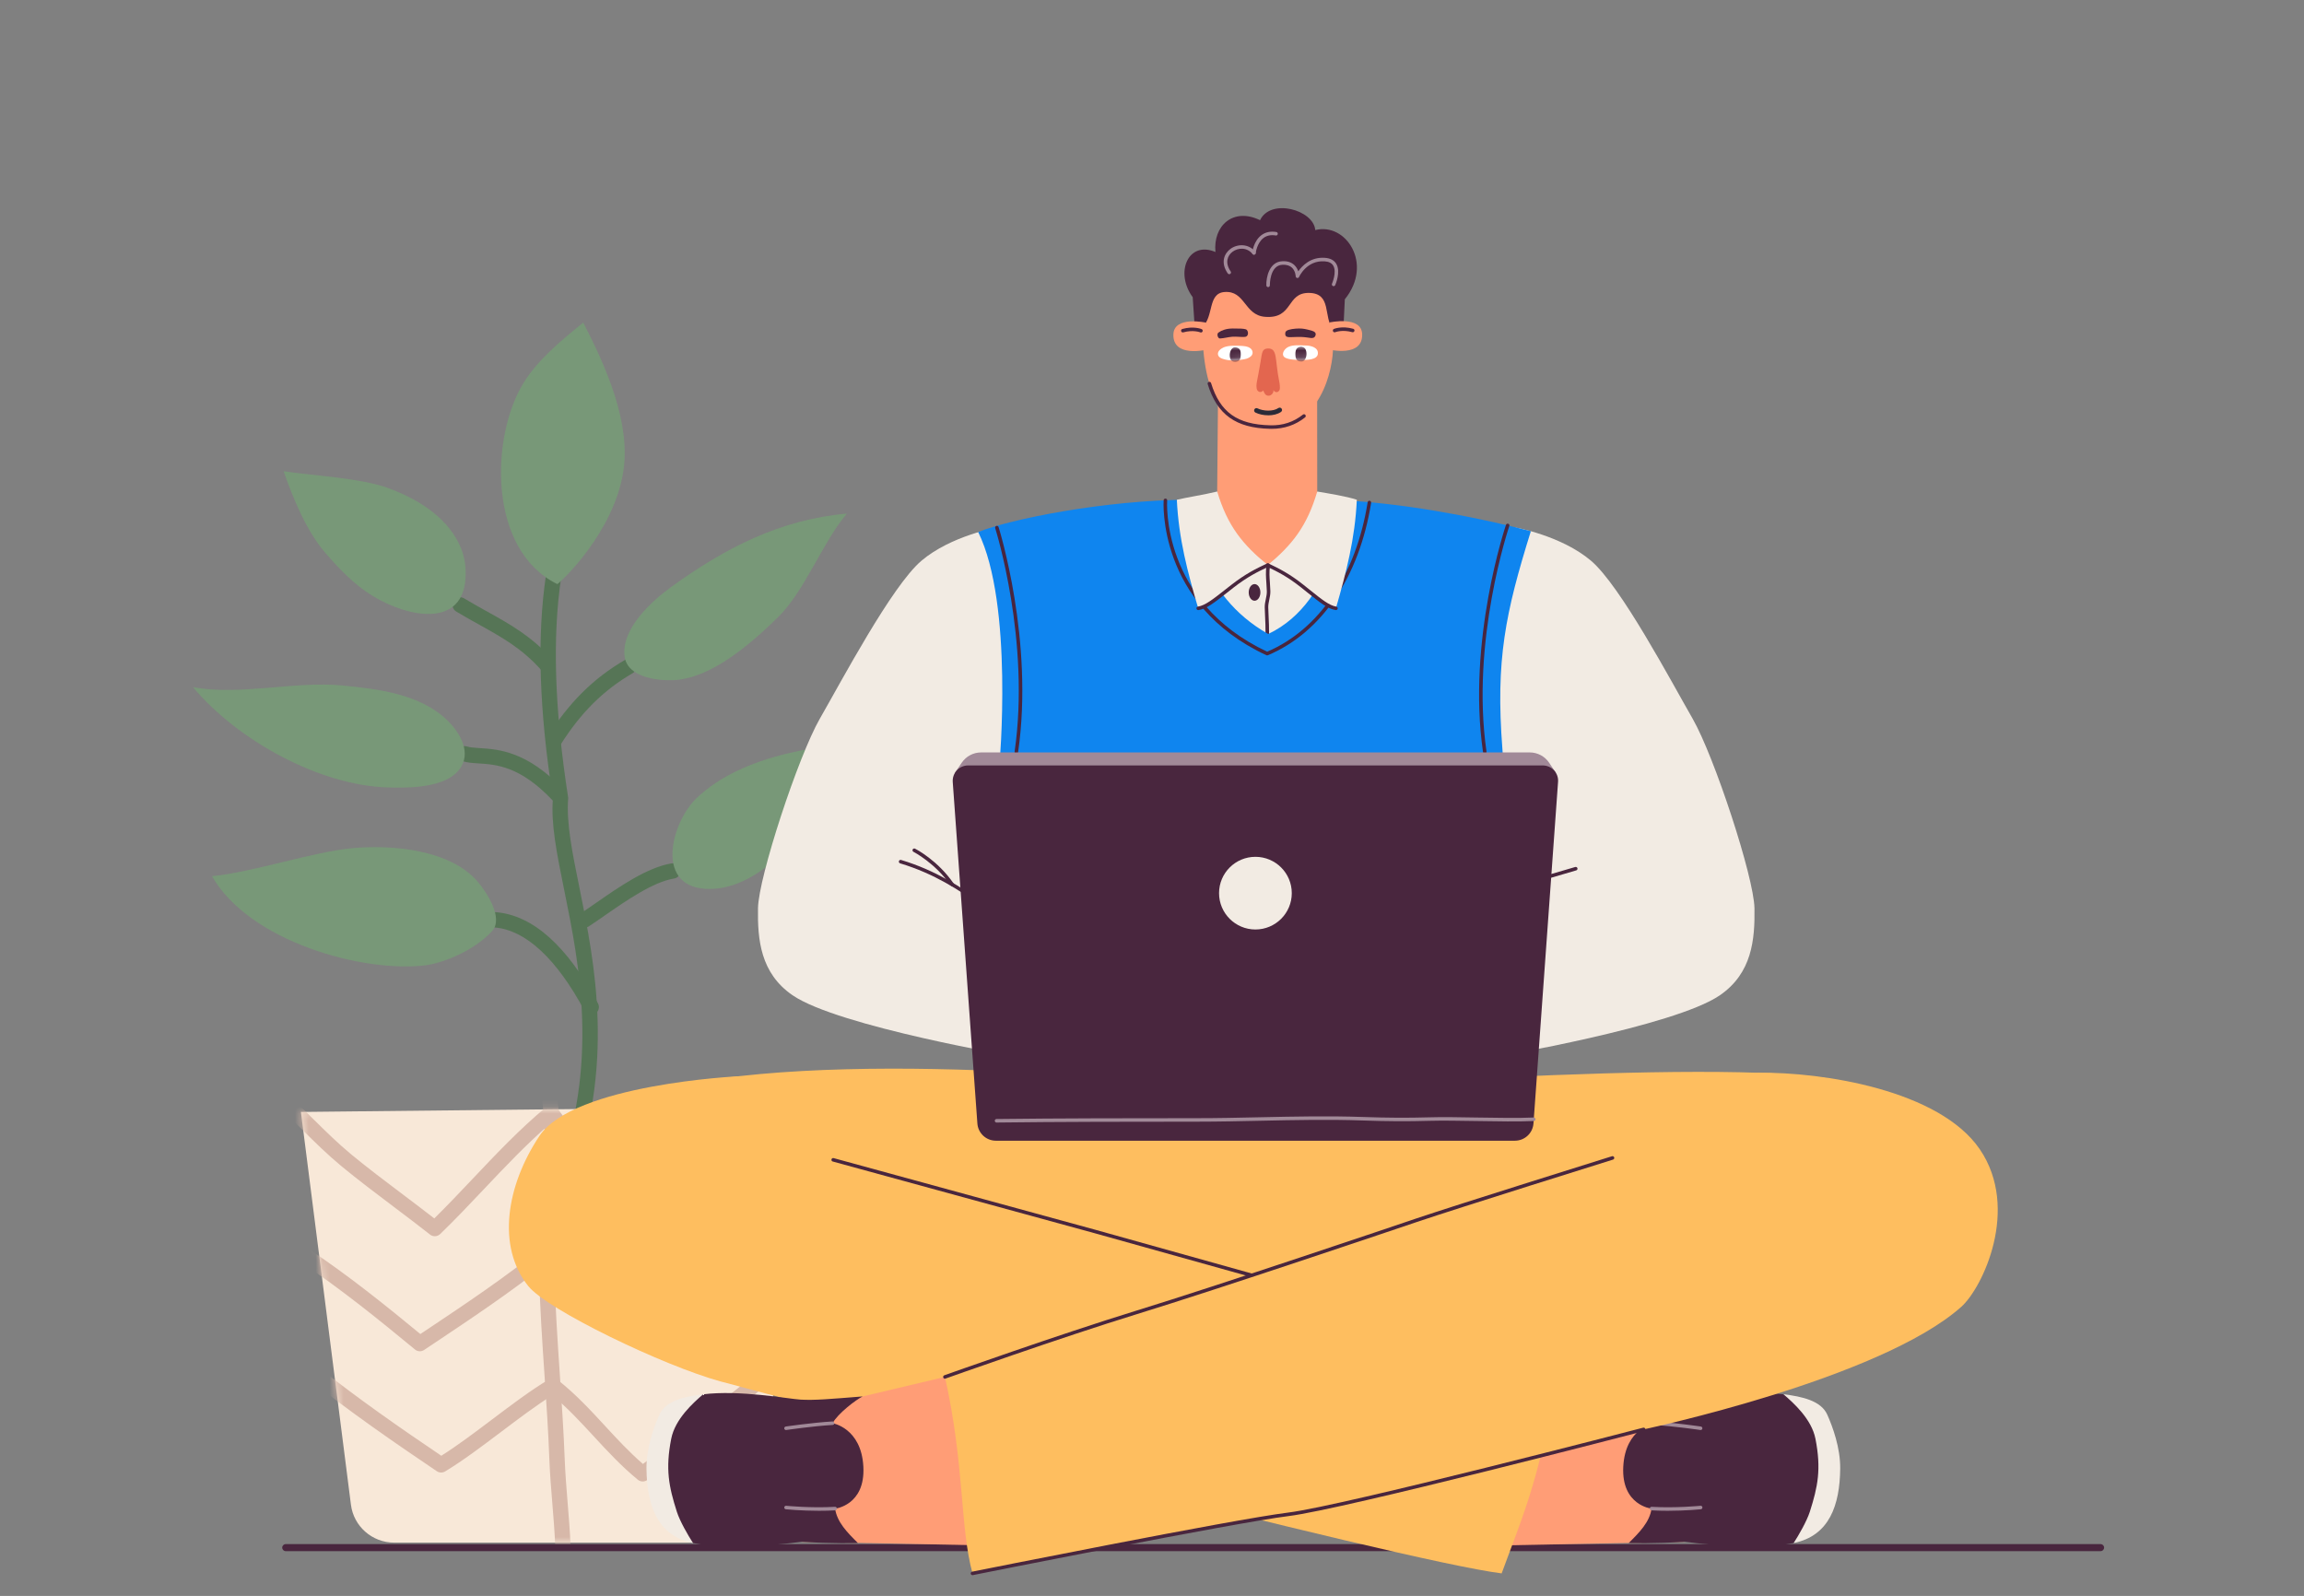 <svg width="332" height="230" viewBox="0 0 332 230" fill="none" xmlns="http://www.w3.org/2000/svg">
<rect x="0" y="0" width="332" height="230" fill="#808080" stroke="none"/>
<g clip-path="url(#clip0_1660_2456)">
<path d="M78.781 96.892C78.477 96.892 78.177 96.768 77.956 96.525C75.192 93.441 72.356 91.866 69.079 90.039C68.002 89.444 66.892 88.823 65.735 88.128C65.214 87.813 65.045 87.135 65.363 86.61C65.677 86.086 66.359 85.921 66.881 86.235C68.013 86.919 69.104 87.524 70.153 88.108C73.466 89.948 76.594 91.689 79.607 95.049C80.013 95.504 79.974 96.202 79.518 96.608C79.308 96.798 79.043 96.889 78.781 96.889V96.892Z" fill="#567556"/>
<path d="M79.783 107.938C79.582 107.938 79.38 107.883 79.198 107.77C78.682 107.447 78.524 106.765 78.845 106.247C81.951 101.284 85.51 97.745 90.049 95.113C90.576 94.804 91.252 94.981 91.559 95.513C91.865 96.04 91.686 96.716 91.159 97.022C86.94 99.469 83.627 102.771 80.719 107.416C80.507 107.75 80.148 107.935 79.781 107.935L79.783 107.938Z" fill="#567556"/>
<path d="M80.421 115.681C80.126 115.681 79.836 115.565 79.615 115.333C74.96 110.404 71.495 110.183 68.971 110.02C68.088 109.965 67.329 109.915 66.627 109.684C66.047 109.493 65.733 108.867 65.923 108.288C66.117 107.709 66.746 107.394 67.32 107.584C67.751 107.725 68.381 107.766 69.109 107.813C71.837 107.987 75.968 108.252 81.225 113.816C81.644 114.26 81.622 114.958 81.178 115.378C80.965 115.582 80.689 115.681 80.418 115.681H80.421Z" fill="#567556"/>
<path d="M84.267 133.673C83.908 133.673 83.552 133.496 83.345 133.174C83.008 132.663 83.152 131.979 83.662 131.643C84.339 131.198 85.082 130.68 85.874 130.131C89.165 127.841 93.268 124.991 96.785 124.426C97.443 124.324 97.956 124.743 98.055 125.342C98.149 125.943 97.741 126.512 97.139 126.608C94.116 127.094 90.247 129.783 87.138 131.943C86.33 132.506 85.567 133.036 84.874 133.491C84.687 133.612 84.477 133.673 84.27 133.673H84.267Z" fill="#567556"/>
<path d="M85.195 146.242C84.803 146.242 84.419 146.029 84.22 145.66C80.225 138.197 75.766 134.051 71.326 133.668C70.719 133.615 70.266 133.08 70.319 132.473C70.374 131.866 70.84 131.392 71.517 131.466C76.812 131.921 81.744 136.346 86.172 144.614C86.459 145.152 86.258 145.822 85.717 146.109C85.554 146.197 85.371 146.239 85.198 146.239L85.195 146.242Z" fill="#567556"/>
<path d="M81.109 171.406C80.973 171.406 80.841 171.381 80.708 171.332C80.14 171.111 79.853 170.471 80.076 169.903C86.432 153.505 83.472 138.945 81.31 128.316C80.256 123.129 79.347 118.652 79.681 115.058C77.68 102.348 77.351 91.717 78.685 82.82C78.776 82.221 79.309 81.799 79.941 81.89C80.546 81.981 80.962 82.544 80.871 83.145C79.574 91.816 79.902 102.233 81.876 114.989C81.581 118.531 82.462 122.862 83.483 127.874C85.698 138.774 88.732 153.698 82.141 170.7C81.97 171.138 81.55 171.406 81.112 171.406H81.109Z" fill="#567556"/>
<path d="M84.044 46.491C80.99 48.96 77.514 51.813 75.421 55.214C70.716 62.864 70.225 79.212 80.3 84.177C80.849 83.879 88.467 76.718 89.825 67.912C90.888 60.98 87.426 53.029 84.044 46.491Z" fill="#789878"/>
<path d="M40.867 67.915C42.237 71.821 44.131 76.486 46.87 79.664C48.835 81.946 51.011 84.224 53.587 85.813C58.968 89.146 67.618 90.795 67.08 81.874C66.997 80.577 66.636 79.314 66.039 78.155C64.037 74.216 59.838 71.747 55.788 70.287C51.939 68.897 44.907 68.522 40.867 67.915Z" fill="#789878"/>
<path d="M122.038 74.017C112.396 74.87 104.486 78.985 96.786 84.539C93.909 86.619 89.461 90.63 90.01 94.641C90.408 97.598 94.726 98.136 97.079 98.02C102.6 97.75 108.371 92.608 112.115 88.947C116 85.135 118.551 78.086 122.038 74.017Z" fill="#789878"/>
<path d="M128.054 106.823C118.915 107.104 106.979 108.636 100.322 115.077C96.683 118.597 94.157 128.23 102.382 128.112C106.747 128.054 110.748 125.061 113.592 122.078C118.669 116.76 121.256 111.251 128.054 106.82V106.823Z" fill="#789878"/>
<path d="M27.808 99.025C34.127 106.6 45.992 113.243 56.02 113.488C58.943 113.571 64.104 113.557 66.163 110.928C68.024 108.556 66.329 105.632 64.479 103.833C60.57 100.009 54.498 99.298 49.28 98.782C42.54 98.128 34.417 100.302 27.808 99.027L27.808 99.025Z" fill="#789878"/>
<path d="M30.546 126.266C35.952 135.726 52.311 140.214 61.298 139.116C63.64 138.824 68.132 137.174 70.893 134.206C72.624 132.335 70.098 128.536 68.833 127.063C64.879 122.445 56.572 121.72 50.884 122.225C45.116 122.741 36.364 125.731 30.546 126.269V126.266Z" fill="#789878"/>
<path d="M43.358 160.245C43.358 160.245 48.634 201.666 50.567 216.844C50.956 219.97 53.634 222.317 56.793 222.317H103.534C106.75 222.317 109.45 219.895 109.782 216.698C111.397 201.28 115.757 159.483 115.757 159.483L43.355 160.248L43.358 160.245Z" fill="#F8E8D8"/>
<mask id="mask0_1660_2456" style="mask-type:luminance" maskUnits="userSpaceOnUse" x="43" y="159" width="73" height="64">
<path d="M43.358 160.245C43.358 160.245 48.634 201.666 50.567 216.844C50.956 219.97 53.634 222.317 56.793 222.317H103.534C106.75 222.317 109.45 219.895 109.782 216.698C111.397 201.28 115.757 159.483 115.757 159.483L43.355 160.248L43.358 160.245Z" fill="white"/>
</mask>
<g mask="url(#mask0_1660_2456)">
<path d="M94.74 179.235C94.433 179.235 94.127 179.108 93.909 178.86C92.457 177.21 90.935 175.553 89.403 173.884C85.891 170.057 82.269 166.11 79.226 161.985C75.869 164.89 72.754 168.181 69.734 171.376C67.699 173.53 65.589 175.757 63.425 177.85C63.024 178.234 62.398 178.264 61.972 177.925C60.241 176.559 58.472 175.227 56.705 173.895C54.22 172.021 51.652 170.088 49.214 168.077C47.176 166.391 45.423 164.659 43.573 162.827C42.276 161.544 40.92 160.201 39.365 158.78C38.913 158.369 38.885 157.671 39.296 157.221C39.705 156.766 40.409 156.741 40.856 157.152C42.433 158.595 43.811 159.958 45.128 161.26C46.947 163.056 48.662 164.752 50.625 166.377C53.024 168.352 55.572 170.275 58.038 172.132C59.559 173.279 61.081 174.427 62.58 175.594C64.471 173.732 66.327 171.768 68.129 169.864C71.465 166.339 74.91 162.694 78.721 159.527C78.955 159.329 79.262 159.243 79.571 159.282C79.875 159.321 80.151 159.489 80.33 159.737C83.425 164.107 87.296 168.319 91.037 172.397C92.338 173.817 93.633 175.227 94.886 176.631C101.303 171.616 107.394 165.897 113.294 160.358C115.031 158.725 116.767 157.097 118.507 155.486C118.954 155.075 119.655 155.1 120.072 155.547C120.489 155.994 120.459 156.694 120.014 157.108C118.278 158.716 116.541 160.341 114.81 161.969C108.622 167.776 102.222 173.784 95.419 179.015C95.22 179.169 94.98 179.244 94.746 179.244L94.74 179.235Z" fill="#D7B8A9"/>
<path d="M81.015 230C80.982 230 80.949 230 80.915 229.995C80.308 229.94 79.858 229.404 79.91 228.798C80.261 224.878 79.921 220.706 79.59 216.673C79.416 214.585 79.251 212.505 79.168 210.466C79.019 206.392 78.743 202.314 78.466 198.24C78.135 193.382 77.798 188.356 77.682 183.409C77.591 179.437 77.84 175.442 78.08 171.577C78.24 169.012 78.4 166.446 78.466 163.878C78.516 162.104 78.323 160.347 78.116 158.49C77.884 156.394 77.644 154.223 77.787 152.035C77.823 151.428 78.254 150.959 78.963 151.006C79.571 151.045 80.032 151.569 79.993 152.179C79.866 154.173 80.082 156.151 80.314 158.248C80.515 160.096 80.725 162.01 80.675 163.933C80.609 166.529 80.446 169.122 80.286 171.713C80.046 175.531 79.797 179.481 79.891 183.354C80.007 188.254 80.344 193.255 80.67 198.088C80.94 202.116 81.222 206.279 81.377 210.381C81.454 212.389 81.622 214.436 81.788 216.491C82.128 220.615 82.475 224.883 82.111 228.993C82.058 229.567 81.575 230 81.007 230H81.015Z" fill="#D7B8A9"/>
<path d="M60.504 194.739C60.252 194.739 60.001 194.654 59.799 194.485C54.664 190.245 49.158 185.774 43.2 181.796C42.692 181.456 42.557 180.772 42.897 180.265C43.236 179.754 43.924 179.622 44.432 179.958C50.227 183.826 55.578 188.138 60.572 192.256L61.103 191.903C66.884 188.044 72.864 184.055 78.083 179.809C78.497 179.47 79.099 179.478 79.51 179.834C82.205 182.193 84.568 184.19 86.968 186.212C88.853 187.804 90.756 189.41 92.851 191.216C100.96 185.625 109.564 179.556 117.816 172.993C118.291 172.615 118.987 172.689 119.368 173.169C119.752 173.647 119.669 174.342 119.191 174.722C110.649 181.514 101.744 187.774 93.401 193.52C92.984 193.801 92.432 193.774 92.045 193.445C89.701 191.412 87.611 189.647 85.54 187.901C83.342 186.047 81.167 184.215 78.751 182.107C73.632 186.198 67.889 190.03 62.328 193.741L61.119 194.549C60.931 194.673 60.716 194.736 60.504 194.736V194.739Z" fill="#D7B8A9"/>
<path d="M92.611 213.503C92.363 213.503 92.114 213.421 91.91 213.252C89.535 211.308 87.512 209.114 85.554 206.993C83.696 204.979 81.78 202.899 79.59 201.084C77.277 202.529 74.717 204.463 72.238 206.334C69.518 208.386 66.705 210.51 64.14 212.058C63.767 212.281 63.303 212.265 62.947 212.028C56.884 207.939 50.431 203.487 44.33 198.623C43.852 198.242 43.772 197.547 44.156 197.07C44.542 196.593 45.232 196.513 45.71 196.893C51.555 201.55 57.74 205.843 63.59 209.796C65.904 208.342 68.444 206.427 70.904 204.568C73.668 202.483 76.526 200.325 79.113 198.786C79.496 198.551 79.999 198.579 80.363 198.866C82.942 200.899 85.099 203.233 87.18 205.492C88.895 207.352 90.665 209.272 92.647 210.982C95.792 208.601 98.934 206.049 101.976 203.58C107.148 199.385 112.493 195.042 118.068 191.351C118.581 191.015 119.263 191.153 119.603 191.663C119.94 192.171 119.799 192.858 119.293 193.194C113.807 196.827 108.503 201.131 103.376 205.296C100.088 207.967 96.686 210.725 93.274 213.283C93.075 213.429 92.843 213.503 92.608 213.503H92.611Z" fill="#D7B8A9"/>
</g>
<path d="M302.687 223.545H41.174C40.892 223.545 40.666 223.319 40.666 223.037C40.666 222.756 40.892 222.53 41.174 222.53H302.687C302.969 222.53 303.195 222.756 303.195 223.037C303.195 223.319 302.969 223.545 302.687 223.545Z" fill="#49263E"/>
<path d="M242.942 203.368L218.104 197.473L215.346 222.742L242.776 222.193C242.776 222.193 252.357 212.367 242.942 203.368Z" fill="#FF9D76"/>
<path d="M234.686 222.378C234.686 222.378 238.648 222.48 242.781 222.193C242.781 222.193 252.569 223.58 258.461 222.378C258.461 222.378 259.292 221.768 260.19 220.924C261.103 220.077 262.119 214.325 262.525 211.975C262.931 209.622 261.559 205.257 260.952 204.041C260.377 202.89 257.395 201.164 257.023 200.946C251.741 200.286 244.814 201.588 242.986 201.707C240.904 201.826 238.737 201.622 234.01 201.249C234.957 201.707 237.599 203.718 238.345 205.106C238.345 205.106 234.195 205.782 233.908 211.382C233.62 216.965 237.988 217.423 237.988 217.423C237.685 219.385 236.243 220.841 234.686 222.38V222.378Z" fill="#49263E"/>
<path d="M256.987 200.929C258.434 202.176 261.034 204.493 261.6 207.343C262.459 211.713 261.948 214.24 260.786 217.884C260.352 219.225 259.207 221.222 258.461 222.375C263.616 221.338 265.112 216.907 265.168 211.652C265.198 208.648 264.077 205.6 263.304 203.873C262.393 201.842 259.651 201.269 256.99 200.929H256.987Z" fill="#F2EBE3"/>
<path d="M245.059 206.091C245.059 206.091 245.034 206.091 245.021 206.088C244.985 206.082 241.244 205.533 238.331 205.357C238.19 205.349 238.085 205.227 238.093 205.089C238.102 204.951 238.206 204.86 238.361 204.852C241.293 205.029 245.056 205.58 245.092 205.586C245.23 205.605 245.327 205.735 245.308 205.873C245.288 206 245.181 206.091 245.056 206.091H245.059Z" fill="#A18998"/>
<path d="M240.314 217.729C239.56 217.729 238.765 217.713 237.969 217.666C237.829 217.658 237.724 217.539 237.729 217.398C237.737 217.258 237.859 217.15 237.997 217.158C241.517 217.36 244.996 217.009 245.032 217.007C245.184 216.987 245.297 217.095 245.311 217.233C245.325 217.371 245.223 217.498 245.085 217.511C245.057 217.514 242.928 217.729 240.314 217.729Z" fill="#A18998"/>
<path d="M93.409 157.414C118.587 150.755 165.786 155.616 181.234 157.392C181.234 157.392 248.356 152.258 264.221 155.61C263.735 169.776 261.013 192.151 261.013 192.151L179.386 200.929L89.756 179.908C89.756 179.908 87.763 158.907 93.406 157.414H93.409Z" fill="#FEBE5F"/>
<path d="M106.319 155.113C106.319 155.113 82.693 156.25 77.718 163.726C72.975 170.86 71.536 179.627 76.122 185.345C78.87 188.777 95.543 196.802 103.796 199.078C111.573 201.219 201.739 224.938 216.384 226.75C219.54 218.118 222.549 211.635 224.36 196.093L157.768 177.469L120.064 167.147L106.322 155.113H106.319Z" fill="#FEBE5F"/>
<path d="M194.127 187.894C194.105 187.894 194.083 187.894 194.058 187.886L157.696 177.715L119.992 167.392C119.856 167.356 119.776 167.216 119.815 167.08C119.851 166.945 119.989 166.862 120.127 166.904L157.831 177.227L194.193 187.398C194.329 187.436 194.406 187.574 194.37 187.71C194.34 187.823 194.238 187.894 194.124 187.894H194.127Z" fill="#49263E"/>
<path d="M115.381 203.368L140.219 197.473L142.977 222.742L115.546 222.193C115.546 222.193 105.966 212.367 115.381 203.368Z" fill="#FF9D76"/>
<path d="M123.634 222.378C123.634 222.378 119.672 222.48 115.538 222.193C115.538 222.193 105.751 223.58 99.859 222.378C99.859 222.378 99.03 221.768 98.13 220.924C97.216 220.077 96.2 214.325 95.794 211.975C95.389 209.622 96.761 205.257 97.368 204.041C97.945 202.89 100.924 201.164 101.297 200.946C106.582 200.286 113.506 201.588 115.334 201.707C117.416 201.826 119.583 201.622 124.307 201.249C123.36 201.707 120.718 203.718 119.973 205.106C119.973 205.106 124.122 205.782 124.409 211.382C124.697 216.965 120.329 217.423 120.329 217.423C120.632 219.385 122.074 220.841 123.631 222.38L123.634 222.378Z" fill="#49263E"/>
<path d="M101.333 200.929C99.886 202.176 97.285 204.493 96.722 207.343C95.863 211.713 96.374 214.24 97.537 217.884C97.97 219.225 99.116 221.222 99.861 222.375C94.707 221.338 93.21 216.907 93.155 211.652C93.124 208.648 94.246 205.6 95.019 203.873C95.93 201.842 98.671 201.269 101.333 200.929Z" fill="#F2EBE3"/>
<path d="M113.263 206.091C113.139 206.091 113.031 206 113.012 205.873C112.992 205.735 113.086 205.605 113.227 205.586C113.266 205.58 117.026 205.029 119.958 204.852C120.11 204.86 120.218 204.951 120.226 205.089C120.235 205.23 120.127 205.349 119.989 205.357C117.079 205.531 113.338 206.082 113.299 206.088C113.285 206.088 113.274 206.091 113.26 206.091H113.263Z" fill="#A18998"/>
<path d="M118.009 217.729C115.395 217.729 113.266 217.514 113.238 217.511C113.1 217.498 112.998 217.374 113.012 217.233C113.026 217.095 113.15 216.99 113.291 217.007C113.324 217.009 116.808 217.36 120.326 217.158C120.464 217.15 120.585 217.258 120.594 217.398C120.602 217.539 120.494 217.658 120.353 217.666C119.558 217.713 118.763 217.729 118.009 217.729Z" fill="#A18998"/>
<path d="M136.16 198.435C136.16 198.435 152.547 192.595 163.765 189.141C174.983 185.69 197.976 177.936 204.097 175.861C210.218 173.789 232.362 166.871 232.362 166.871C232.362 166.871 249.286 154.661 253.334 154.603C262.603 154.47 279.472 157.088 285.293 165.643C291.11 174.198 285.69 185.588 282.623 188.327C270.902 198.786 236.845 205.994 236.845 205.994C236.845 205.994 193.686 217.244 185.676 218.231C177.666 219.222 140.133 226.747 140.133 226.747C138.303 220 139.015 211.205 136.163 198.432L136.16 198.435Z" fill="#FEBE5F"/>
<path d="M136.16 198.692C136.055 198.692 135.959 198.629 135.92 198.524C135.873 198.391 135.942 198.245 136.075 198.201C136.238 198.143 152.594 192.32 163.69 188.902C175.631 185.227 201.146 176.598 204.014 175.624C210.069 173.575 232.063 166.703 232.284 166.631C232.42 166.59 232.56 166.664 232.602 166.799C232.643 166.932 232.569 167.075 232.436 167.117C232.215 167.186 210.227 174.055 204.177 176.104C201.306 177.075 175.786 185.71 163.839 189.384C152.754 192.797 136.409 198.618 136.243 198.676C136.215 198.687 136.185 198.692 136.157 198.692H136.16Z" fill="#49263E"/>
<path d="M140.13 227.007C140.012 227.007 139.907 226.921 139.882 226.803C139.854 226.665 139.943 226.533 140.081 226.505C140.456 226.43 177.713 218.963 185.643 217.983C193.545 217.01 236.348 205.865 236.779 205.752C236.917 205.716 237.055 205.798 237.088 205.934C237.124 206.069 237.042 206.207 236.906 206.243C236.475 206.356 193.639 217.509 185.704 218.488C177.793 219.465 140.556 226.927 140.18 227.001C140.164 227.004 140.147 227.007 140.13 227.007Z" fill="#49263E"/>
<path d="M175.526 56.028L175.372 73.019L169.891 73.055C169.891 73.055 173.108 83.148 182.216 83.113C189.917 83.085 193.796 73.019 193.796 73.019H189.812L189.795 55.694L175.524 56.028H175.526Z" fill="#FF9D76"/>
<path d="M183.492 37.161C180.353 37.272 172.724 37.161 173.279 48.726C173.757 58.712 177.051 61.404 183.026 61.542C190.074 61.703 192.164 53.54 192.095 49.678C192.026 45.815 192.824 36.836 183.495 37.161H183.492Z" fill="#FF9D76"/>
<path d="M183.23 61.799C183.158 61.799 183.089 61.799 183.017 61.799C178.072 61.686 175.383 59.758 174.025 55.355C173.983 55.223 174.058 55.079 174.193 55.038C174.328 54.996 174.469 55.071 174.511 55.206C175.811 59.419 178.279 61.181 183.031 61.292C184.831 61.35 186.413 60.817 187.744 59.755C187.854 59.667 188.015 59.683 188.1 59.794C188.189 59.904 188.169 60.064 188.062 60.15C186.689 61.248 185.066 61.802 183.233 61.802L183.23 61.799Z" fill="#49263E"/>
<path d="M193.575 47.438H192.084C190.646 45.711 191.963 42.268 188.633 42.213C185.303 42.157 186.405 45.995 182.277 45.658C179.268 45.413 179.45 41.829 176.424 42.086C173.989 42.293 174.941 45.656 173.251 47.118L172.133 46.825L171.865 42.828C169.248 39.286 171.214 34.643 175.143 36.318C174.778 32.544 177.683 29.851 181.568 31.73C183.111 28.519 189.285 30.24 189.527 33.159C193.906 32.022 197.946 38 193.785 43.134L193.578 47.44L193.575 47.438Z" fill="#49263E"/>
<path d="M177.125 39.515C177.045 39.515 176.965 39.476 176.915 39.404C175.822 37.818 176.438 36.511 177.299 35.873C178.302 35.128 179.919 35.079 180.889 36.292C180.977 36.403 180.958 36.56 180.85 36.648C180.739 36.737 180.579 36.717 180.494 36.61C179.685 35.603 178.404 35.688 177.606 36.282C176.896 36.811 176.452 37.832 177.338 39.117C177.418 39.233 177.388 39.391 177.274 39.471C177.23 39.501 177.181 39.515 177.131 39.515H177.125Z" fill="#A18998"/>
<path d="M180.692 36.701C180.692 36.701 180.673 36.701 180.665 36.701C180.527 36.684 180.425 36.56 180.441 36.422C180.449 36.356 180.632 34.753 181.753 33.901C182.338 33.454 183.067 33.297 183.915 33.435C184.053 33.457 184.146 33.586 184.124 33.724C184.102 33.862 183.975 33.964 183.832 33.934C183.128 33.818 182.531 33.942 182.062 34.301C181.115 35.021 180.946 36.461 180.944 36.475C180.93 36.604 180.819 36.701 180.692 36.701Z" fill="#A18998"/>
<path d="M182.73 41.374C182.592 41.374 182.479 41.264 182.476 41.128C182.446 39.961 182.89 37.732 184.776 37.647C185.499 37.603 186.085 37.799 186.513 38.201C186.808 38.48 186.979 38.814 187.079 39.106C187.628 38.312 188.854 37.01 190.9 37.156C191.676 37.206 192.228 37.492 192.543 38.008C193.241 39.159 192.435 41.01 192.402 41.09C192.347 41.219 192.195 41.275 192.068 41.219C191.941 41.164 191.883 41.013 191.938 40.886C191.946 40.869 192.672 39.194 192.109 38.273C191.883 37.901 191.477 37.702 190.869 37.663C188.277 37.484 187.203 39.887 187.192 39.912C187.145 40.022 187.029 40.088 186.91 40.058C186.794 40.036 186.709 39.934 186.706 39.815C186.706 39.81 186.681 39.054 186.165 38.571C185.839 38.27 185.381 38.13 184.801 38.154C182.937 38.24 182.984 41.087 182.984 41.117C182.987 41.258 182.876 41.374 182.736 41.377H182.73V41.374Z" fill="#A18998"/>
<path d="M143.646 76.034C143.646 76.034 137.058 77.184 132.781 80.809C128.507 84.434 121.24 98.18 118.128 103.587C115.025 108.997 109.301 126.387 109.224 130.898C109.155 135.408 109.572 140.239 114.199 143.428C120.79 147.957 146.815 152.366 146.815 152.366C146.815 152.366 152.138 130.081 152.685 130.062C153.223 130.043 140.001 127.469 140.001 127.469C143.496 112.34 149.06 95.791 143.643 76.034H143.646Z" fill="#F2EBE3"/>
<path d="M218.397 76.034C218.397 76.034 224.984 77.184 229.258 80.809C233.532 84.434 240.799 98.18 243.911 103.587C247.014 108.997 252.738 126.387 252.815 130.898C252.884 135.408 252.467 140.239 247.84 143.428C241.252 147.957 215.224 152.366 215.224 152.366C215.224 152.366 209.901 130.081 209.354 130.062C208.816 130.043 222.038 127.469 222.038 127.469C220.409 120.401 216.387 114.732 215.18 106.859C213.802 97.885 215.509 86.558 218.397 76.034Z" fill="#F2EBE3"/>
<path d="M164.767 75.659L170.523 72.42L182.688 81.438L194.478 72.864L198.49 73.998C198.49 73.998 193.423 94.732 183.249 94.693C173.075 94.652 164.725 77.118 164.767 75.659Z" fill="#F2EBE3"/>
<path d="M182.41 93.59C182.393 93.59 182.377 93.59 182.36 93.584C182.222 93.557 182.134 93.424 182.161 93.287C182.437 91.896 182.366 90.395 182.299 88.942C182.277 88.47 182.255 88.001 182.244 87.537C182.239 87.113 182.321 86.715 182.402 86.332C182.482 85.951 182.556 85.59 182.548 85.217C182.54 84.834 182.512 84.448 182.484 84.061C182.424 83.226 182.363 82.359 182.498 81.507C182.52 81.369 182.65 81.272 182.788 81.297C182.926 81.319 183.02 81.449 183.001 81.587C182.874 82.384 182.934 83.22 182.992 84.028C183.02 84.423 183.048 84.817 183.056 85.206C183.064 85.637 182.981 86.042 182.898 86.437C182.821 86.809 182.747 87.162 182.752 87.529C182.763 87.984 182.785 88.451 182.807 88.917C182.876 90.398 182.951 91.932 182.661 93.383C182.636 93.504 182.531 93.587 182.413 93.587L182.41 93.59Z" fill="#49263E"/>
<path d="M143.447 131.819C143.4 131.819 143.353 131.806 143.311 131.781C142.61 131.339 141.876 130.837 141.1 130.302C138.256 128.354 134.719 125.93 129.702 124.421C129.567 124.382 129.493 124.239 129.531 124.103C129.573 123.971 129.713 123.891 129.849 123.935C134.94 125.466 138.515 127.916 141.387 129.883C142.16 130.412 142.892 130.912 143.582 131.35C143.701 131.425 143.737 131.582 143.662 131.701C143.612 131.778 143.532 131.819 143.447 131.819Z" fill="#49263E"/>
<path d="M137.204 127.723C137.124 127.723 137.044 127.684 136.994 127.612C134.769 124.382 131.657 122.776 131.627 122.76C131.503 122.696 131.453 122.542 131.516 122.418C131.58 122.291 131.735 122.244 131.859 122.307C131.991 122.374 135.117 123.99 137.414 127.325C137.494 127.441 137.464 127.599 137.348 127.679C137.303 127.709 137.254 127.723 137.204 127.723Z" fill="#49263E"/>
<path d="M219.189 127.723C219.078 127.723 218.976 127.651 218.946 127.538C218.907 127.403 218.985 127.262 219.12 127.223C219.807 127.025 220.429 126.848 221.077 126.663C222.541 126.247 224.142 125.792 226.989 124.947C227.124 124.912 227.265 124.986 227.304 125.118C227.342 125.254 227.268 125.394 227.132 125.436C224.283 126.283 222.679 126.738 221.216 127.154C220.569 127.339 219.948 127.516 219.261 127.714C219.236 127.72 219.214 127.725 219.189 127.725V127.723Z" fill="#49263E"/>
<path d="M140.948 76.674C145.603 74.803 159.292 72.056 171.266 72.022C171.769 75.327 172.644 85.647 182.746 91.369C192.805 86.624 193.688 72.122 193.688 72.122C201.292 72.478 211.53 74.185 220.591 76.555C216.925 88.323 215.495 95.093 216.491 107.926C217.334 118.787 216.787 125.003 216.787 125.003H143.449L144.012 110.321C144.012 110.321 146.094 87.082 140.953 76.674H140.948Z" fill="#0F85EF"/>
<path d="M182.595 94.453C182.559 94.453 182.523 94.445 182.487 94.428C166.711 87.096 167.666 72.232 167.677 72.083C167.688 71.942 167.81 71.854 167.95 71.849C168.091 71.86 168.196 71.981 168.185 72.122C168.174 72.268 167.257 86.726 182.6 93.921C190.129 90.693 195.403 82.85 197.076 72.378C197.098 72.24 197.231 72.138 197.366 72.169C197.504 72.191 197.598 72.32 197.576 72.458C195.867 83.154 190.441 91.162 182.691 94.434C182.661 94.448 182.625 94.453 182.592 94.453H182.595Z" fill="#49263E"/>
<path d="M146.448 108.635C146.448 108.635 146.423 108.635 146.412 108.633C146.274 108.613 146.177 108.484 146.197 108.346C148.513 92.39 143.455 76.271 143.405 76.111C143.364 75.978 143.436 75.835 143.571 75.791C143.706 75.747 143.847 75.824 143.891 75.956C143.944 76.119 149.035 92.348 146.702 108.42C146.683 108.547 146.575 108.638 146.451 108.638L146.448 108.635Z" fill="#49263E"/>
<path d="M213.954 108.636C213.83 108.636 213.722 108.545 213.703 108.418C211.37 92.343 216.95 75.805 217.008 75.639C217.055 75.507 217.198 75.435 217.331 75.482C217.463 75.526 217.535 75.672 217.488 75.805C217.433 75.97 211.892 92.395 214.205 108.343C214.225 108.481 214.128 108.611 213.99 108.63C213.979 108.63 213.965 108.633 213.954 108.633V108.636Z" fill="#49263E"/>
<path d="M169.579 72.023C171.048 71.669 173.422 71.319 175.394 70.836C176.887 75.813 179.08 78.495 182.686 81.441C181.106 82.174 179.629 82.906 177.603 84.478C175.347 86.227 173.933 87.49 172.66 87.67C171.12 82.406 169.847 77.656 169.579 72.023Z" fill="#F2EBE3"/>
<path d="M195.519 72.023C194.064 71.532 191.372 71.104 189.812 70.836C188.351 75.813 186.22 78.495 182.688 81.441C184.235 82.174 185.681 82.906 187.664 84.478C189.873 86.227 191.256 87.49 192.501 87.67C194.009 82.406 195.254 77.656 195.516 72.023H195.519Z" fill="#F2EBE3"/>
<path d="M172.658 87.924C172.534 87.924 172.426 87.833 172.407 87.706C172.387 87.568 172.484 87.438 172.622 87.419C173.633 87.275 174.82 86.34 176.463 85.046C176.772 84.804 177.1 84.544 177.446 84.277C179.472 82.704 180.969 81.96 182.578 81.209C182.703 81.148 182.857 81.204 182.915 81.333C182.976 81.46 182.921 81.612 182.791 81.67C181.209 82.406 179.74 83.138 177.755 84.677C177.41 84.944 177.084 85.201 176.775 85.447C175.005 86.837 173.837 87.758 172.694 87.924C172.68 87.924 172.669 87.927 172.658 87.927V87.924Z" fill="#49263E"/>
<path d="M192.504 87.924C192.504 87.924 192.479 87.924 192.465 87.921C191.341 87.755 190.198 86.837 188.464 85.444C188.164 85.201 187.843 84.944 187.506 84.677C185.565 83.137 184.127 82.403 182.578 81.67C182.451 81.609 182.399 81.457 182.459 81.33C182.52 81.204 182.672 81.151 182.799 81.212C184.375 81.962 185.842 82.71 187.824 84.279C188.164 84.547 188.484 84.806 188.788 85.049C190.394 86.34 191.557 87.275 192.542 87.419C192.681 87.438 192.777 87.568 192.758 87.706C192.739 87.832 192.631 87.924 192.507 87.924H192.504Z" fill="#49263E"/>
<path d="M180.778 84.177C181.244 84.177 181.62 84.715 181.62 85.377C181.62 86.039 181.241 86.577 180.778 86.577C180.314 86.577 179.936 86.039 179.936 85.377C179.936 84.715 180.314 84.177 180.778 84.177Z" fill="#49263E"/>
<path d="M223.226 109.921C222.599 108.994 221.555 108.437 220.432 108.437H141.376C140.255 108.437 139.209 108.994 138.582 109.921C138.101 110.636 137.626 111.336 137.626 111.336C137.626 111.336 141.848 147.422 142.986 157.108C143.137 158.457 144.283 159.478 145.642 159.478H216.155C217.521 159.478 218.667 158.46 218.819 157.108C219.957 147.422 224.17 111.334 224.17 111.334C224.17 111.334 223.698 110.633 223.223 109.918L223.226 109.921Z" fill="#A18998"/>
<path d="M224.512 112.685C224.562 112.073 224.349 111.466 223.93 111.016C223.51 110.567 222.919 110.31 222.303 110.31H139.504C138.888 110.31 138.297 110.567 137.878 111.016C137.458 111.466 137.248 112.073 137.287 112.685C137.933 121.576 140.183 152.832 140.837 161.905C140.934 163.307 142.099 164.394 143.507 164.394H218.292C219.7 164.394 220.873 163.307 220.97 161.905C221.624 152.832 223.874 121.574 224.512 112.685Z" fill="#49263E"/>
<path d="M180.902 123.482C183.796 123.482 186.142 125.827 186.142 128.718C186.142 131.609 183.796 133.954 180.902 133.954C178.008 133.954 175.662 131.609 175.662 128.718C175.662 125.827 178.008 123.482 180.902 123.482Z" fill="#F2EBE3"/>
<path d="M143.598 161.776C143.46 161.776 143.347 161.663 143.344 161.525C143.344 161.384 143.455 161.271 143.595 161.268C152.218 161.16 163.563 161.147 172.481 161.147C175.515 161.147 178.605 161.08 181.595 161.014C186.463 160.909 191.493 160.802 196.43 160.976C199.97 161.1 202.833 161.114 206 161.023C207.827 160.965 210.251 161.009 212.822 161.053C215.787 161.1 218.855 161.152 221 161.05C221.146 161.069 221.26 161.152 221.265 161.29C221.271 161.431 221.163 161.549 221.022 161.555C218.863 161.66 215.787 161.607 212.811 161.558C210.249 161.516 207.827 161.478 206.013 161.527C202.833 161.621 199.961 161.605 196.411 161.48C191.488 161.307 186.463 161.414 181.606 161.519C178.613 161.583 175.521 161.651 172.481 161.651C163.563 161.651 152.221 161.665 143.601 161.776H143.598Z" fill="#A18998"/>
<path d="M191.571 46.472C191.571 46.472 196.207 45.446 196.284 48.171C196.381 51.556 191.524 50.37 191.524 50.37L191.571 46.472Z" fill="#FF9D76"/>
<path d="M192.314 47.89C192.214 47.89 192.12 47.829 192.079 47.733C192.026 47.603 192.087 47.454 192.217 47.402C192.264 47.382 193.379 46.933 194.992 47.382C195.127 47.421 195.207 47.559 195.168 47.694C195.13 47.829 194.992 47.912 194.856 47.87C193.412 47.471 192.421 47.868 192.41 47.87C192.38 47.884 192.347 47.89 192.314 47.89Z" fill="#49263E"/>
<path d="M173.796 46.499C173.796 46.499 169.16 45.473 169.082 48.199C168.986 51.584 173.842 50.397 173.842 50.397L173.796 46.499Z" fill="#FF9D76"/>
<path d="M173.053 47.918C173.022 47.918 172.989 47.912 172.956 47.898C172.945 47.893 171.94 47.498 170.51 47.898C170.374 47.94 170.234 47.857 170.198 47.722C170.159 47.587 170.239 47.446 170.374 47.41C171.984 46.96 173.102 47.41 173.149 47.429C173.279 47.482 173.34 47.631 173.287 47.76C173.246 47.86 173.152 47.918 173.053 47.918Z" fill="#49263E"/>
<path fill-rule="evenodd" clip-rule="evenodd" d="M184.331 54.969C184.4 55.239 184.472 55.893 184.4 56.163C184.19 56.651 183.702 56.596 183.495 56.218C183.564 56.651 183.147 57.032 182.796 57.032C182.307 57.032 182.169 56.599 182.028 56.271C181.75 56.596 181.402 56.541 181.192 56.271C180.982 55.945 181.051 55.347 181.123 54.969C181.217 54.533 181.446 53.311 181.639 52.16C181.874 50.759 181.86 50.238 182.724 50.221C184.121 50.194 183.696 51.816 184.331 54.971V54.969Z" fill="#E3664F"/>
<path d="M182.755 59.854C182.078 59.854 181.402 59.703 180.902 59.457C180.734 59.374 180.668 59.17 180.75 59.002C180.833 58.834 181.035 58.77 181.203 58.85C182.012 59.253 183.445 59.333 184.207 58.806C184.362 58.699 184.572 58.737 184.679 58.892C184.787 59.046 184.748 59.256 184.594 59.363C184.097 59.708 183.426 59.857 182.755 59.857V59.854Z" fill="#2B2B38"/>
<path fill-rule="evenodd" clip-rule="evenodd" d="M177.583 47.341C178.602 47.346 179.196 47.346 179.541 47.465C179.889 47.584 180.035 48.511 179.359 48.555C178.768 48.593 178.251 48.486 177.572 48.53C177.064 48.563 176.396 48.745 175.805 48.781C175.466 48.803 175.275 48.069 175.606 47.909C175.998 47.614 176.719 47.344 177.583 47.344V47.341Z" fill="#49263E"/>
<path d="M187.424 51.87C186.775 51.859 185.14 51.873 184.908 51.239C184.737 50.756 185.209 50.188 185.676 49.983C186.377 49.68 187.106 49.766 188.155 49.79C188.939 49.81 190.011 50.094 189.898 51.01C189.79 51.879 188.302 51.887 187.424 51.87Z" fill="white"/>
<mask id="mask1_1660_2456" style="mask-type:luminance" maskUnits="userSpaceOnUse" x="184" y="49" width="6" height="3">
<path d="M187.424 51.87C186.775 51.859 185.14 51.873 184.908 51.239C184.737 50.756 185.209 50.188 185.676 49.983C186.377 49.68 187.106 49.766 188.155 49.79C188.939 49.81 190.011 50.094 189.898 51.01C189.79 51.879 188.302 51.887 187.424 51.87Z" fill="white"/>
</mask>
<g mask="url(#mask1_1660_2456)">
<path d="M186.811 50.306C186.921 50.119 187.228 49.97 187.427 49.965C187.808 49.959 188.042 50.193 188.095 50.29C188.34 50.731 188.31 51.421 188.031 51.818C187.752 52.21 187.418 52.122 187.211 52.064C186.739 51.929 186.681 51.518 186.667 51.187C186.651 50.9 186.667 50.555 186.811 50.306Z" fill="#49263E"/>
</g>
<path d="M179.651 51.686C179.298 51.807 178.497 51.89 178.127 51.923C177.743 51.964 177.351 51.953 176.965 51.898C176.702 51.857 176.446 51.799 176.192 51.713C175.96 51.633 175.72 51.528 175.593 51.316C175.242 50.703 175.94 50.229 176.338 50.058C177.061 49.746 178.307 49.812 179.091 49.862C180.408 49.95 180.518 50.612 180.493 50.891C180.455 51.297 180.041 51.548 179.651 51.688V51.686Z" fill="white"/>
<mask id="mask2_1660_2456" style="mask-type:luminance" maskUnits="userSpaceOnUse" x="175" y="49" width="6" height="3">
<path d="M179.651 51.686C179.298 51.807 178.497 51.89 178.127 51.923C177.743 51.964 177.351 51.953 176.965 51.898C176.702 51.857 176.446 51.799 176.192 51.713C175.96 51.633 175.72 51.528 175.593 51.316C175.242 50.703 175.94 50.229 176.338 50.058C177.061 49.746 178.307 49.812 179.091 49.862C180.408 49.95 180.518 50.612 180.493 50.891C180.455 51.297 180.041 51.548 179.651 51.688V51.686Z" fill="white"/>
</mask>
<g mask="url(#mask2_1660_2456)">
<path d="M178.613 51.862C178.497 52.044 178.191 52.182 177.995 52.179C177.616 52.174 177.393 51.931 177.346 51.837C177.117 51.393 177.169 50.712 177.462 50.328C177.752 49.95 178.078 50.05 178.282 50.113C178.746 50.265 178.787 50.67 178.79 50.999C178.795 51.283 178.771 51.625 178.619 51.865L178.613 51.862Z" fill="#49263E"/>
</g>
<path d="M185.215 47.92C185.256 47.736 185.438 47.614 185.692 47.534C186.256 47.358 187.172 47.314 187.622 47.358C188.081 47.405 188.583 47.532 188.972 47.639C189.442 47.772 189.729 47.998 189.525 48.428C189.417 48.651 189.232 48.745 188.859 48.707C188.533 48.674 188.07 48.577 187.479 48.56C186.761 48.541 186.118 48.61 185.69 48.583C185.342 48.56 185.14 48.42 185.215 47.918V47.92Z" fill="#49263E"/>
</g>
<defs>
<clipPath id="clip0_1660_2456">
<rect width="275.385" height="200" fill="white" transform="translate(27.808 30)"/>
</clipPath>
</defs>
</svg>
